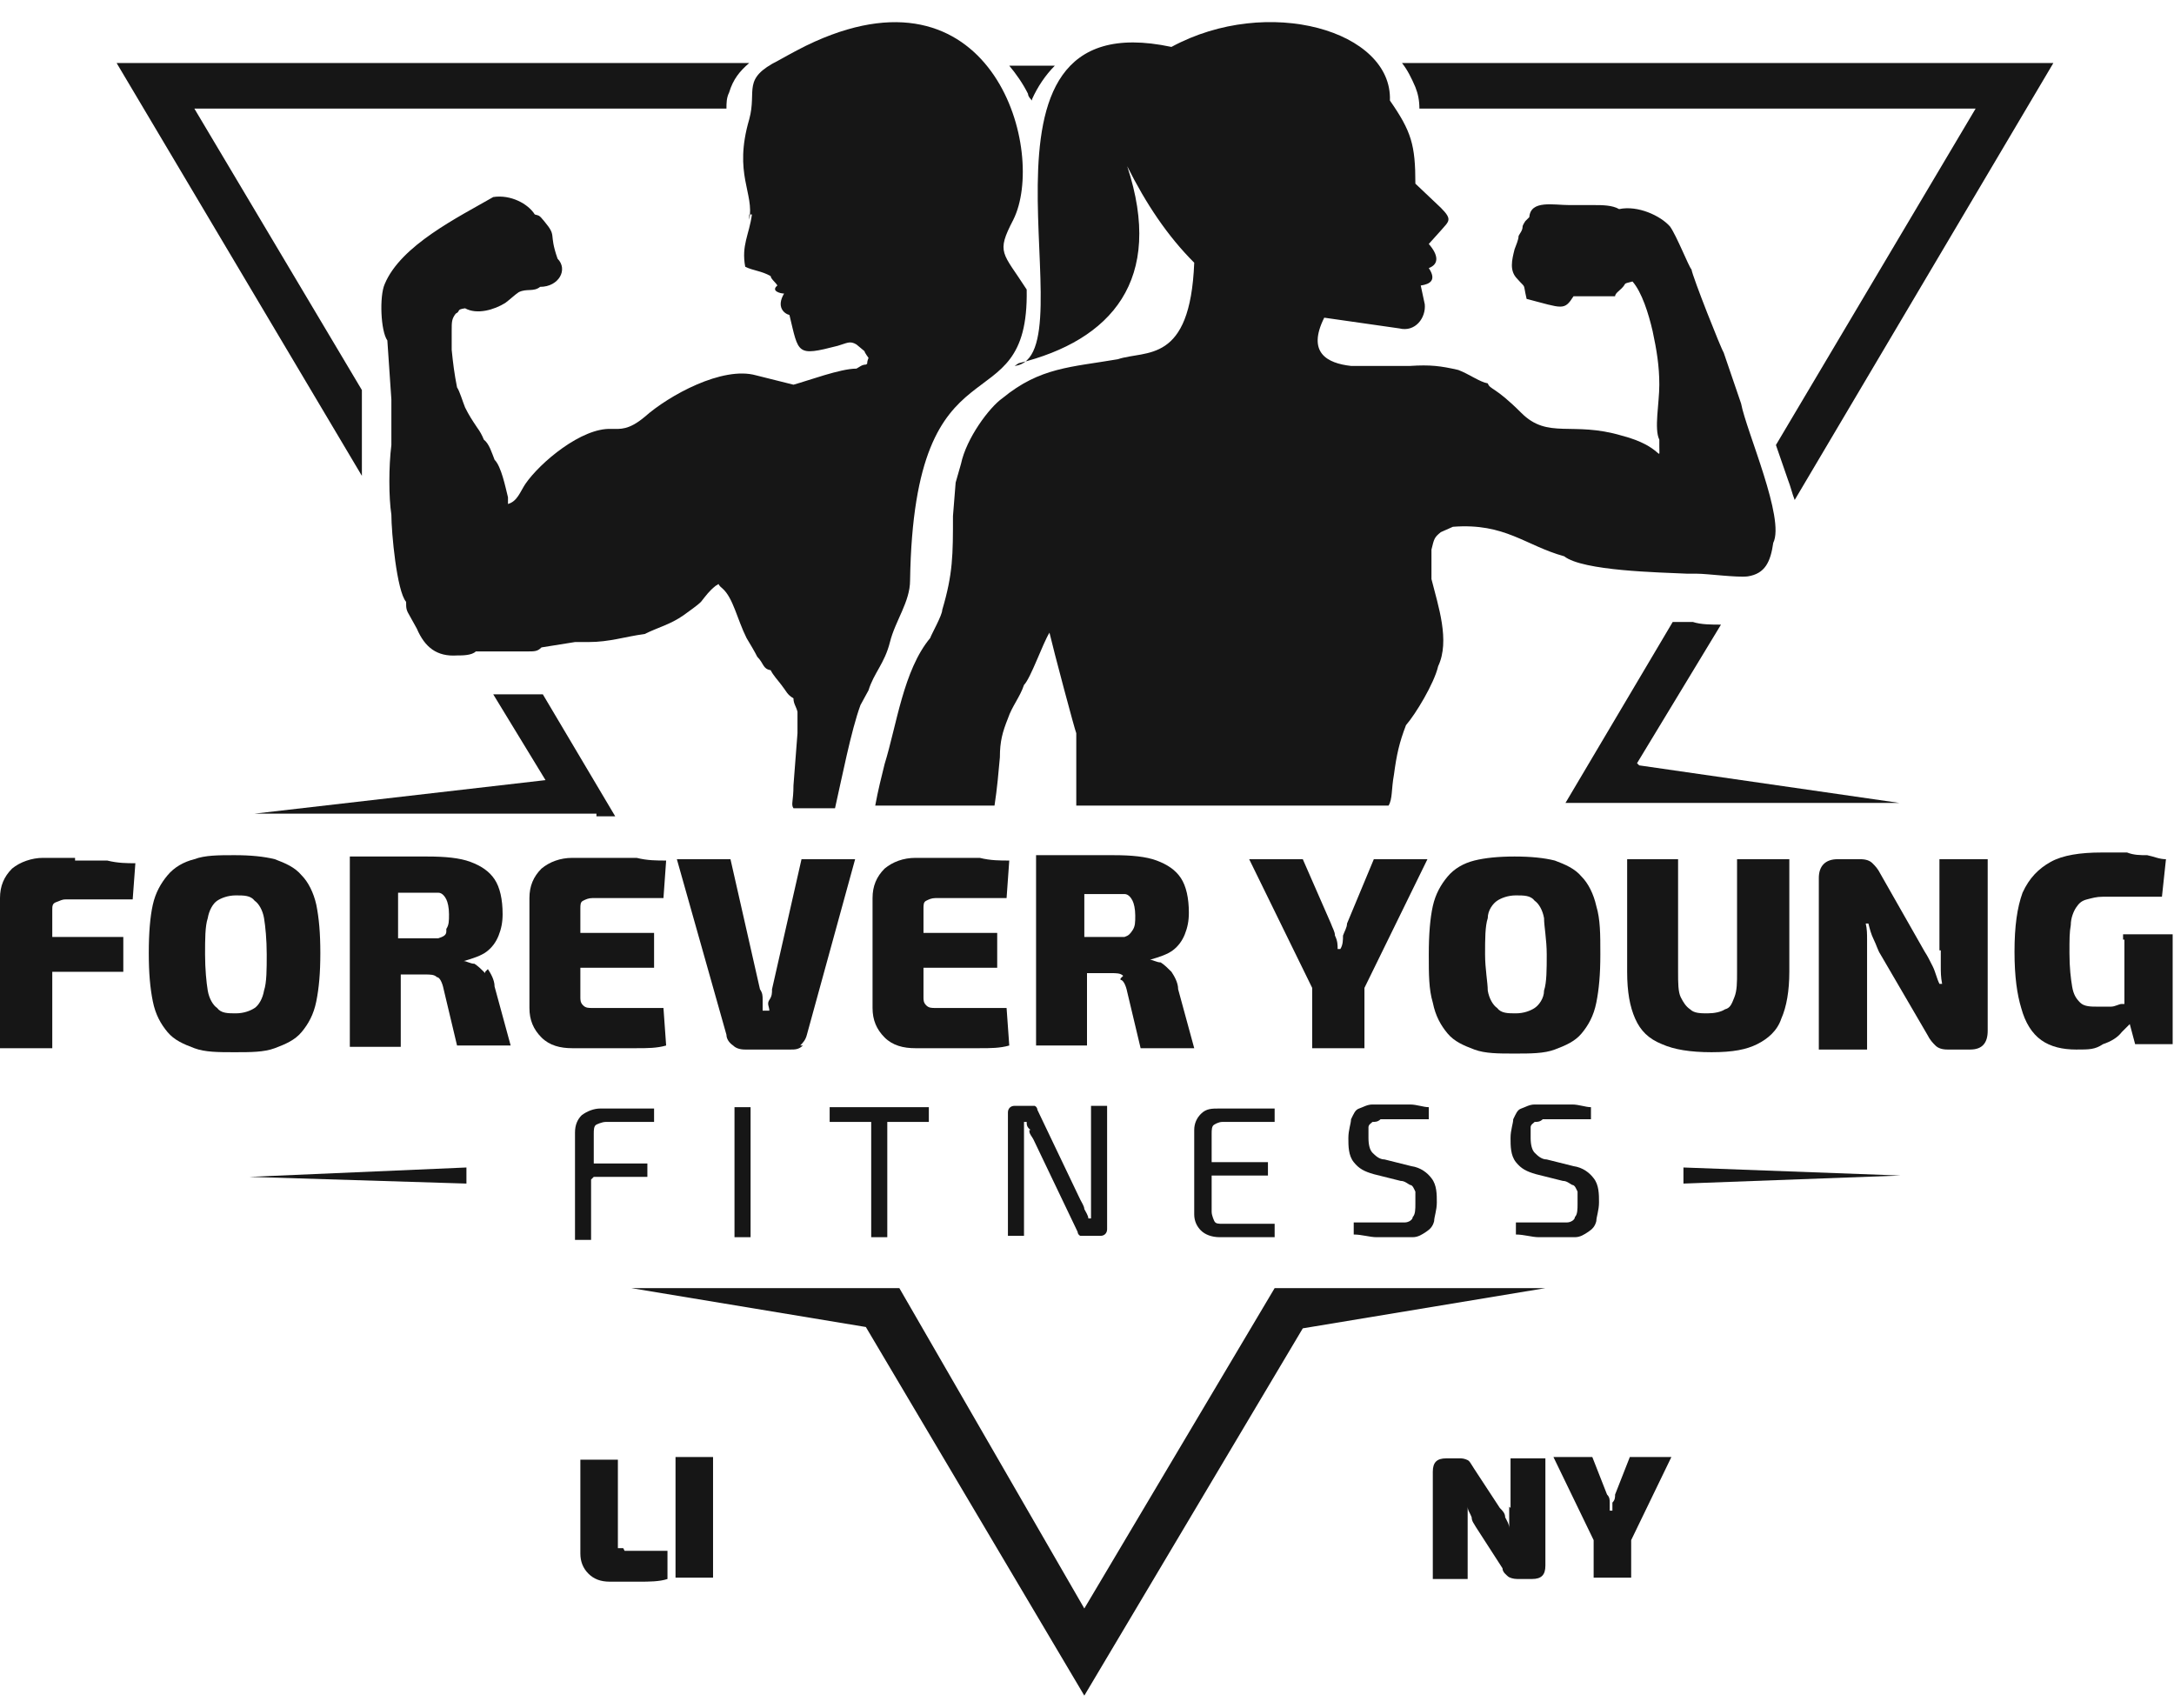 <?xml version="1.0" encoding="UTF-8"?>
<svg id="Layer_1" xmlns="http://www.w3.org/2000/svg" version="1.1" viewBox="0 0 162.2 127.4">
  <!-- Generator: Adobe Illustrator 30.0.0, SVG Export Plug-In . SVG Version: 2.1.1 Build 123)  -->
  <defs>
    <style>
      .st0 {
        fill: #161616;
      }
    </style>
  </defs>
  <path class="st0" d="M56.1,16c-.2,1.5-.8,2.3-.5,3.9.6.3,1.2.3,1.9.7,0,.2.4.5.5.7-.5.4.2.6.5.6-.6,1,0,1.5.4,1.6.7,2.9.5,3.1,3.6,2.3.7-.2.9-.4,1.4-.1l.6.5h0c0,.1.3.5.3.5-.2.5,0,.4-.2.5-.3,0-.5.2-.7.3-1.2,0-3.6.9-4.7,1.2l-2.8-.7c-2.5-.7-6.5,1.5-8.3,3.1-1.2,1-1.8.9-2.5.9-2.2-.1-5.3,2.5-6.4,4.1-.4.6-.6,1.3-1.3,1.5v-.5c-.2-.8-.5-2.3-1-2.8-.2-.5-.4-1.2-.8-1.5q-.2-.5-.5-.9c-.4-.6-.6-.9-.9-1.5-.2-.5-.4-1.2-.6-1.5-.2-1-.3-1.8-.4-2.8,0-.5,0-.9,0-1.4,0-.7,0-.9.3-1.3.4-.2,0-.3.7-.4.9.5,2.2.1,3-.4.4-.3.7-.6,1-.8.6-.3,1.1,0,1.6-.4,1.4,0,2.1-1.3,1.3-2.1-.7-2,0-1.6-1-2.8-.4-.5-.4-.4-.7-.5-.5-.8-1.8-1.5-3.1-1.3-2.6,1.5-6.9,3.6-8.1,6.5-.4.9-.3,3.5.2,4.2l.3,4.4v3.4c-.2,1.6-.2,3.9,0,5.2,0,1.3.4,5.7,1.1,6.5,0,.5,0,.6.3,1.1l.5.9c.6,1.4,1.5,2.1,3,2,.4,0,1.1,0,1.4-.3h3.8c.6,0,.8,0,1.1-.3l2.5-.4h1c1.6,0,2.7-.4,4.2-.6,1-.5,1.9-.7,2.9-1.4.4-.3,1-.7,1.3-1,.4-.5.6-.8,1.1-1.2.4-.2,0-.2.5.2.8.7,1.1,2.3,1.8,3.7.3.5.6,1,.8,1.4.5.5.4.9,1,1,.2.4.5.7.8,1.1.4.5.4.7.9,1,0,.4.2.6.3,1,0,.6,0,1,0,1.6l-.3,3.9c0,1.2-.2,1.4,0,1.7h3.1c.5-2.2,1.2-5.8,1.9-7.7l.6-1.1c.4-1.3,1.2-2,1.6-3.6s1.5-3,1.5-4.6c.3-18.9,8.9-11.2,8.7-21.7-1.8-2.8-2.3-2.7-1-5.2,2.5-5-1.4-19.3-14.8-13.3-.9.4-1.8.9-2.7,1.4-2.8,1.4-1.6,2.2-2.2,4.4-1.2,4.1.4,5.5,0,7.5v-.4Z"/>
  <path class="st0" d="M76,27.1c6.9-1.7,10.9-6.2,8.1-14.7,1.4,2.8,3,5.2,5,7.2-.3,7.6-3.6,6.5-5.7,7.2-3.5.6-5.8.6-8.6,2.9-1,.7-2.7,3-3.1,4.9l-.4,1.4-.2,2.5c0,2.9,0,4.3-.8,7,0,.4-.8,1.8-.9,2.1-2,2.4-2.5,6.5-3.4,9.4-.2.8-.5,2-.7,3.1h8.9c.2-1.3.3-2.5.4-3.6,0-1.2.2-1.9.6-2.9.3-.9.9-1.6,1.2-2.5.5-.5,1.4-3.1,1.9-3.9.3,1.3,1.9,7.3,2,7.5,0,.7,0,3.7,0,5.4h23.3c.3-.5.2-1.2.4-2.3.2-1.5.4-2.4.9-3.7.7-.8,2.1-3.1,2.4-4.4.9-1.9,0-4.5-.5-6.5,0-.7,0-1.9,0-2.2.2-.8.2-.9.7-1.3l.9-.4c3.9-.3,5.4,1.4,8.3,2.2,1.4,1.1,7.1,1.2,9.2,1.3h.7c.8,0,3,.3,3.8.2,1.3-.2,1.7-1.1,1.9-2.5.9-1.8-2-8.3-2.4-10.4l-1.3-3.8c-.2-.3-2.3-5.6-2.4-6.2-.2-.2-1.1-2.5-1.6-3.2-.7-.8-2.4-1.6-3.8-1.3-.5-.3-1.3-.3-1.8-.3h-1.9c-1.2,0-2.9-.4-3,.9-.2.2,0,0-.3.3,0,0-.2.3-.2.4,0,.3-.2.5-.3.7,0,.3-.2.7-.3,1-.2.8-.4,1.6.2,2.2.7.8.4.2.7,1.5,2.7.7,2.8.9,3.5-.2h3.1c0-.2.3-.4.5-.6.4-.4,0-.3.8-.5.7.8,1.2,2.4,1.5,3.7.3,1.4.5,2.6.5,4s-.4,3.3,0,4.1v.5c0,1.3.3,0-2.8-.8-3.7-1.1-5.5.3-7.5-1.7s-2.3-1.7-2.5-2.2c-.6-.1-1.4-.7-2.2-1-1.3-.3-2.1-.4-3.6-.3h-4.4c-1.8-.2-3.3-1-2-3.6l5.6.8c1.2.3,2-.8,1.9-1.8l-.3-1.4c.7-.1,1.2-.4.6-1.3.8-.3.7-1,0-1.8l.9-1c.6-.7.9-.8,0-1.7l-1.9-1.8c0-2.9-.3-3.9-1.9-6.2.2-5.2-9.1-7.9-16.3-4-16.9-3.6-5.8,23.1-11.7,23.8l.3-.2Z"/>
  <path class="st0" d="M27,34.6v-5.5L14.5,8.1h39.7c0-.4,0-.8.2-1.2.3-1,.8-1.6,1.5-2.2H8.7l18.3,30.8v-1h0Z"/>
  <path class="st0" d="M44.5,60.9h1.4l-5.4-9.1c-.3,0-.6,0-1,0h-2.7l3.9,6.4-21.7,2.5h25.5Z"/>
  <path class="st0" d="M77,7.4c.4-.9,1-1.8,1.7-2.5h-3.4c.5.6,1,1.3,1.4,2.1,0,.2.2.4.3.5h0Z"/>
  <path class="st0" d="M106,8.1h41.4l-14.9,25.1c.3.9.6,1.7.9,2.6.2.5.3,1,.5,1.5l19.3-32.6h-48.6c.4.5.7,1.1,1,1.8.2.5.3,1,.3,1.6h0Z"/>
  <polygon class="st0" points="80.9 120 67.1 96.1 47.1 96.1 64.6 99 80.9 126.5 97.2 99.1 115.3 96.1 95.1 96.1 80.9 120"/>
  <path class="st0" d="M122.1,57l6.3-10.4c-.7,0-1.5,0-2.1-.2h-1.5l-8,13.5h1.4c7.1,0,16.3,0,23.5,0l-19.4-2.8-.2-.2Z"/>
  <polygon class="st0" points="34.8 88.3 34.8 87.1 18.6 87.8 34.8 88.3"/>
  <polygon class="st0" points="125.6 88.3 141.8 87.7 125.6 87.1 125.6 88.3"/>
  <path class="st0" d="M5.6,64h-2.4c-.8,0-1.7.3-2.3.8C.3,65.4,0,66.1,0,67v11.2h3.9v-5.7h5.3v-2.6H3.9v-2c0-.3,0-.5.3-.6s.4-.2.7-.2h5l.2-2.7c-.6,0-1.3,0-2.1-.2h-2.4v-.2Z"/>
  <path class="st0" d="M22.5,77c.5-.6.9-1.3,1.1-2.3s.3-2.1.3-3.6-.1-2.6-.3-3.6c-.2-.9-.6-1.7-1.1-2.2-.5-.6-1.2-.9-2-1.2-.8-.2-1.8-.3-3-.3s-2.2,0-3,.3c-.8.2-1.5.6-2,1.2s-.9,1.3-1.1,2.2c-.2.9-.3,2.1-.3,3.6s.1,2.6.3,3.6.6,1.7,1.1,2.3c.5.6,1.2.9,2,1.2s1.8.3,3,.3,2.2,0,3-.3,1.5-.6,2-1.2ZM19.7,73.9c-.1.6-.4,1.1-.7,1.3-.3.2-.8.4-1.4.4s-1.1,0-1.4-.4c-.3-.2-.6-.7-.7-1.3-.1-.6-.2-1.6-.2-2.7s0-2.1.2-2.7c.1-.6.4-1.1.7-1.3.3-.2.8-.4,1.4-.4s1.1,0,1.4.4c.3.2.6.7.7,1.3.1.6.2,1.6.2,2.7s0,2.1-.2,2.7Z"/>
  <path class="st0" d="M36.2,72.6c-.3-.3-.5-.5-.8-.7-.3,0-.6-.2-.8-.2h0c.7-.2,1.3-.4,1.7-.7.4-.3.7-.7.9-1.2s.3-1,.3-1.6c0-1.1-.2-2-.6-2.6-.4-.6-1-1-1.8-1.3s-1.9-.4-3.2-.4h-4.1c-.5,0-1.1,0-1.7,0v14.2h3.8v-5.4h1.8c.4,0,.7,0,.9.2.2,0,.4.4.5.9l1,4.2h4l-1.2-4.4c0-.5-.3-1-.5-1.3l-.2.2ZM33.3,69.5c0,.3-.3.4-.6.5-.3,0-.6,0-1.1,0h-1.9v-3.4h1.9c.7,0,.9,0,1.1,0,.3,0,.5.3.6.5s.2.6.2,1.1,0,.8-.2,1.1Z"/>
  <path class="st0" d="M47.5,78.2c.8,0,1.5,0,2.2-.2l-.2-2.8h-5.3c-.3,0-.5,0-.7-.2s-.2-.4-.2-.6v-2.2h5.5v-2.6h-5.5v-1.8c0-.3,0-.5.2-.6s.4-.2.7-.2h5.3l.2-2.8c-.7,0-1.4,0-2.2-.2h-4.8c-.9,0-1.7.3-2.3.8-.6.6-.9,1.3-.9,2.2v8.2c0,.9.3,1.6.9,2.2.6.6,1.4.8,2.3.8h2.4c.8,0,1.6,0,2.4,0Z"/>
  <path class="st0" d="M59.7,78c.2-.2.4-.4.5-.8l3.6-13.1h-4l-2.2,9.7c0,.3,0,.5-.2.8s0,.5,0,.8h-.5c0-.3,0-.5,0-.8s0-.5-.2-.8l-2.2-9.7h-4l3.7,13.1c0,.3.2.6.5.8.2.2.5.3.9.3h3.4c.3,0,.6,0,.9-.3Z"/>
  <path class="st0" d="M73.1,78.2c.8,0,1.5,0,2.2-.2l-.2-2.8h-5.3c-.3,0-.5,0-.7-.2s-.2-.4-.2-.6v-2.2h5.5v-2.6h-5.5v-1.8c0-.3,0-.5.2-.6s.4-.2.7-.2h5.3l.2-2.8c-.7,0-1.4,0-2.2-.2h-4.8c-.9,0-1.7.3-2.3.8-.6.6-.9,1.3-.9,2.2v8.2c0,.9.3,1.6.9,2.2s1.4.8,2.3.8h2.4c.8,0,1.6,0,2.4,0Z"/>
  <path class="st0" d="M83.6,73.1c.2,0,.4.4.5.9l1,4.2h4l-1.2-4.4c0-.5-.3-1-.5-1.3-.3-.3-.5-.5-.8-.7-.3,0-.6-.2-.8-.2h0c.7-.2,1.3-.4,1.7-.7.4-.3.7-.7.9-1.2s.3-1,.3-1.6c0-1.1-.2-2-.6-2.6s-1-1-1.8-1.3c-.8-.3-1.9-.4-3.2-.4h-4.1c-.5,0-1.1,0-1.7,0v14.2h3.8v-5.4h1.8c.4,0,.7,0,.9.2l-.2.2ZM80.9,66.7h1.9c.7,0,.9,0,1.1,0,.3,0,.5.3.6.5s.2.6.2,1.1,0,.8-.2,1.1-.3.4-.6.5c-.3,0-.6,0-1.1,0h-1.9s0-3.4,0-3.4Z"/>
  <path class="st0" d="M101.8,78.3v-4.6l4.7-9.6h-4l-2,4.8c0,.3-.2.6-.3.9,0,.3,0,.7-.2,1h-.2c0-.3,0-.6-.2-1,0-.3-.2-.6-.3-.9l-2.1-4.8h-4l4.7,9.6v4.5h3.9Z"/>
  <path class="st0" d="M119.1,67.6c-.2-.9-.6-1.7-1.1-2.2-.5-.6-1.2-.9-2-1.2-.8-.2-1.8-.3-3-.3s-2.2.1-3,.3-1.5.6-2,1.2-.9,1.3-1.1,2.2c-.2.9-.3,2.1-.3,3.6s0,2.6.3,3.6c.2,1,.6,1.7,1.1,2.3.5.6,1.2.9,2,1.2s1.8.3,3,.3,2.2,0,3-.3,1.5-.6,2-1.2.9-1.3,1.1-2.3.3-2.1.3-3.6,0-2.6-.3-3.6ZM115.2,73.9c0,.6-.4,1.1-.7,1.3-.3.2-.8.4-1.4.4s-1.1,0-1.4-.4c-.3-.2-.6-.7-.7-1.3,0-.6-.2-1.6-.2-2.7s0-2.1.2-2.7c0-.6.4-1.1.7-1.3.3-.2.8-.4,1.4-.4s1.1,0,1.4.4c.3.2.6.7.7,1.3,0,.6.2,1.6.2,2.7s0,2.1-.2,2.7Z"/>
  <path class="st0" d="M121.4,64.1v8.4c0,1.5.2,2.6.6,3.5s1,1.5,2,1.9c.9.4,2.1.6,3.7.6s2.6-.2,3.4-.6c.8-.4,1.5-1,1.8-1.9.4-.9.6-2.1.6-3.5v-8.4h-3.9v8.4c0,.8,0,1.4-.2,1.9s-.3.8-.7.9c-.3.2-.8.3-1.3.3s-1,0-1.3-.3c-.3-.2-.5-.5-.7-.9s-.2-1.1-.2-1.9v-8.4h-3.9,0Z"/>
  <path class="st0" d="M144.8,70.9v1.2c0,.4,0,.8.1,1.3h-.2c-.2-.4-.3-.9-.5-1.3s-.4-.8-.6-1.1l-3.3-5.8c-.2-.4-.4-.6-.6-.8-.2-.2-.5-.3-.9-.3h-1.7c-.9,0-1.4.5-1.4,1.4v12.8h3.6v-8.2c0-.4,0-.8-.1-1.2h.2c.1.4.2.8.4,1.2s.3.8.5,1.1l3.5,6c.2.4.4.6.6.8.2.2.5.3.9.3h1.7c.9,0,1.3-.5,1.3-1.4v-12.8h-3.6v6.8h.1Z"/>
  <path class="st0" d="M158.5,70.1v4.8h-.2c-.2,0-.5.2-.8.2h-1c-.5,0-1,0-1.3-.3s-.5-.6-.6-1.2-.2-1.4-.2-2.5,0-1.5.1-2.1c0-.5.2-1,.4-1.3s.4-.5.8-.6.7-.2,1.2-.2h4.4l.3-2.8c-.5,0-.9-.2-1.4-.3-.5,0-1,0-1.5-.2h-1.9c-1.6,0-2.9.2-3.8.7-.9.5-1.6,1.2-2.1,2.3-.4,1.1-.6,2.5-.6,4.4s.2,3.2.5,4.2c.3,1.1.8,1.9,1.5,2.4s1.6.7,2.6.7,1.4,0,2-.4c.6-.2,1.1-.5,1.4-.9.2-.2.4-.4.6-.6l.4,1.5h2.8v-8.2h-3.7v.4Z"/>
  <path class="st0" d="M44.3,87.8h4v-1h-4v-2.2c0-.3,0-.6.2-.7,0,0,.4-.2.7-.2h3.6v-1h-4c-.5,0-1,.2-1.4.5-.3.3-.5.7-.5,1.3v8h1.2v-4.5l.2-.2Z"/>
  <rect class="st0" x="54.8" y="82.6" width="1.2" height="9.7"/>
  <polygon class="st0" points="66.2 92.3 66.2 83.7 69.3 83.7 69.3 82.6 66.2 82.6 65 82.6 61.9 82.6 61.9 83.7 65 83.7 65 92.3 66.2 92.3"/>
  <path class="st0" d="M76.8,84.4c0,.2.2.4.3.6l3.3,6.9c0,0,0,.2.2.3h1.5c.3,0,.5-.2.5-.5v-9.2h-1.2v8.4h-.2c0-.2-.2-.5-.3-.7,0-.2-.2-.5-.3-.7l-3.2-6.7c0,0,0-.2-.2-.3h-1.5c-.3,0-.5.2-.5.5v9.2h1.2v-8.5h.2c0,.2,0,.4.3.6h-.1Z"/>
  <path class="st0" d="M90.6,83.9c0,0,.3-.2.6-.2h3.9v-1h-4.1c-.6,0-1,0-1.4.4-.3.3-.5.7-.5,1.2v6.3c0,.5.2.9.5,1.2.3.3.8.5,1.4.5h4.1v-1h-3.9c-.3,0-.5,0-.6-.2,0,0-.2-.4-.2-.7v-2.7h4.2v-1h-4.2v-2.1c0-.3,0-.6.2-.7h0Z"/>
  <path class="st0" d="M105.2,91.2c-.3,0-.7,0-1.2,0h-3v.9c.6,0,1.2.2,1.7.2h1.2c.6,0,1,0,1.5,0,.4,0,.7-.2,1-.4s.5-.4.6-.8c0-.3.2-.8.2-1.4s0-1.3-.4-1.8c-.3-.4-.8-.8-1.5-.9l-2-.5c-.4,0-.7-.3-.9-.5-.2-.2-.3-.6-.3-1.1s0-.6,0-.8.2-.3.3-.4c.2,0,.4,0,.6-.2h3.6v-.9c-.4,0-.9-.2-1.4-.2h-2.8c-.4,0-.7.2-1,.3s-.4.4-.6.8c0,.3-.2.8-.2,1.4s0,1.3.4,1.8.8.7,1.5.9l2,.5c.3,0,.5.2.7.3.2,0,.3.3.4.5,0,.2,0,.5,0,.9s0,.8-.2,1c0,.2-.3.4-.6.4h.2Z"/>
  <path class="st0" d="M117.3,91.2c-.3,0-.7,0-1.2,0h-3v.9c.6,0,1.2.2,1.7.2h1.2c.6,0,1,0,1.5,0,.4,0,.7-.2,1-.4s.5-.4.6-.8c0-.3.2-.8.2-1.4s0-1.3-.4-1.8c-.3-.4-.8-.8-1.5-.9l-2-.5c-.4,0-.7-.3-.9-.5-.2-.2-.3-.6-.3-1.1s0-.6,0-.8.2-.3.3-.4c.2,0,.4,0,.6-.2h3.6v-.9c-.4,0-.9-.2-1.4-.2h-2.8c-.4,0-.7.2-1,.3s-.4.4-.6.8c0,.3-.2.8-.2,1.4s0,1.3.4,1.8.8.7,1.5.9l2,.5c.3,0,.5.2.7.3.2,0,.3.3.4.5,0,.2,0,.5,0,.9s0,.8-.2,1c0,.2-.3.4-.6.4h.2Z"/>
  <path class="st0" d="M46.5,115.5c-.2,0-.3,0-.4,0,0,0,0-.2,0-.3v-6.3h-2.8v7c0,.6.2,1.1.6,1.5s.9.6,1.6.6h2.2c.7,0,1.5,0,2.1-.2v-2.1h-3.2Z"/>
  <rect class="st0" x="50.4" y="108.7" width="2.8" height="9"/>
  <path class="st0" d="M112.6,112.4v1.6h0c0-.3-.2-.6-.3-.8,0-.3-.2-.5-.4-.7l-1.9-2.9c-.2-.3-.3-.5-.4-.6s-.4-.2-.6-.2h-1.1c-.7,0-1,.3-1,1v8h2.6v-5.4h0c0,.3.2.5.3.8,0,.3.2.5.3.7l2,3.1c0,.3.3.5.4.6s.4.2.7.2h1.1c.7,0,1-.3,1-1v-8h-2.6v3.7h0Z"/>
  <path class="st0" d="M121.6,108.7l-1.1,2.8c0,.2,0,.4-.2.6,0,.2,0,.4,0,.6h-.2c0-.2,0-.4,0-.6,0-.2,0-.4-.2-.6l-1.1-2.8h-2.9l3,6.2v2.8h2.8v-2.8l3-6.2h-2.9Z"/>
</svg>
